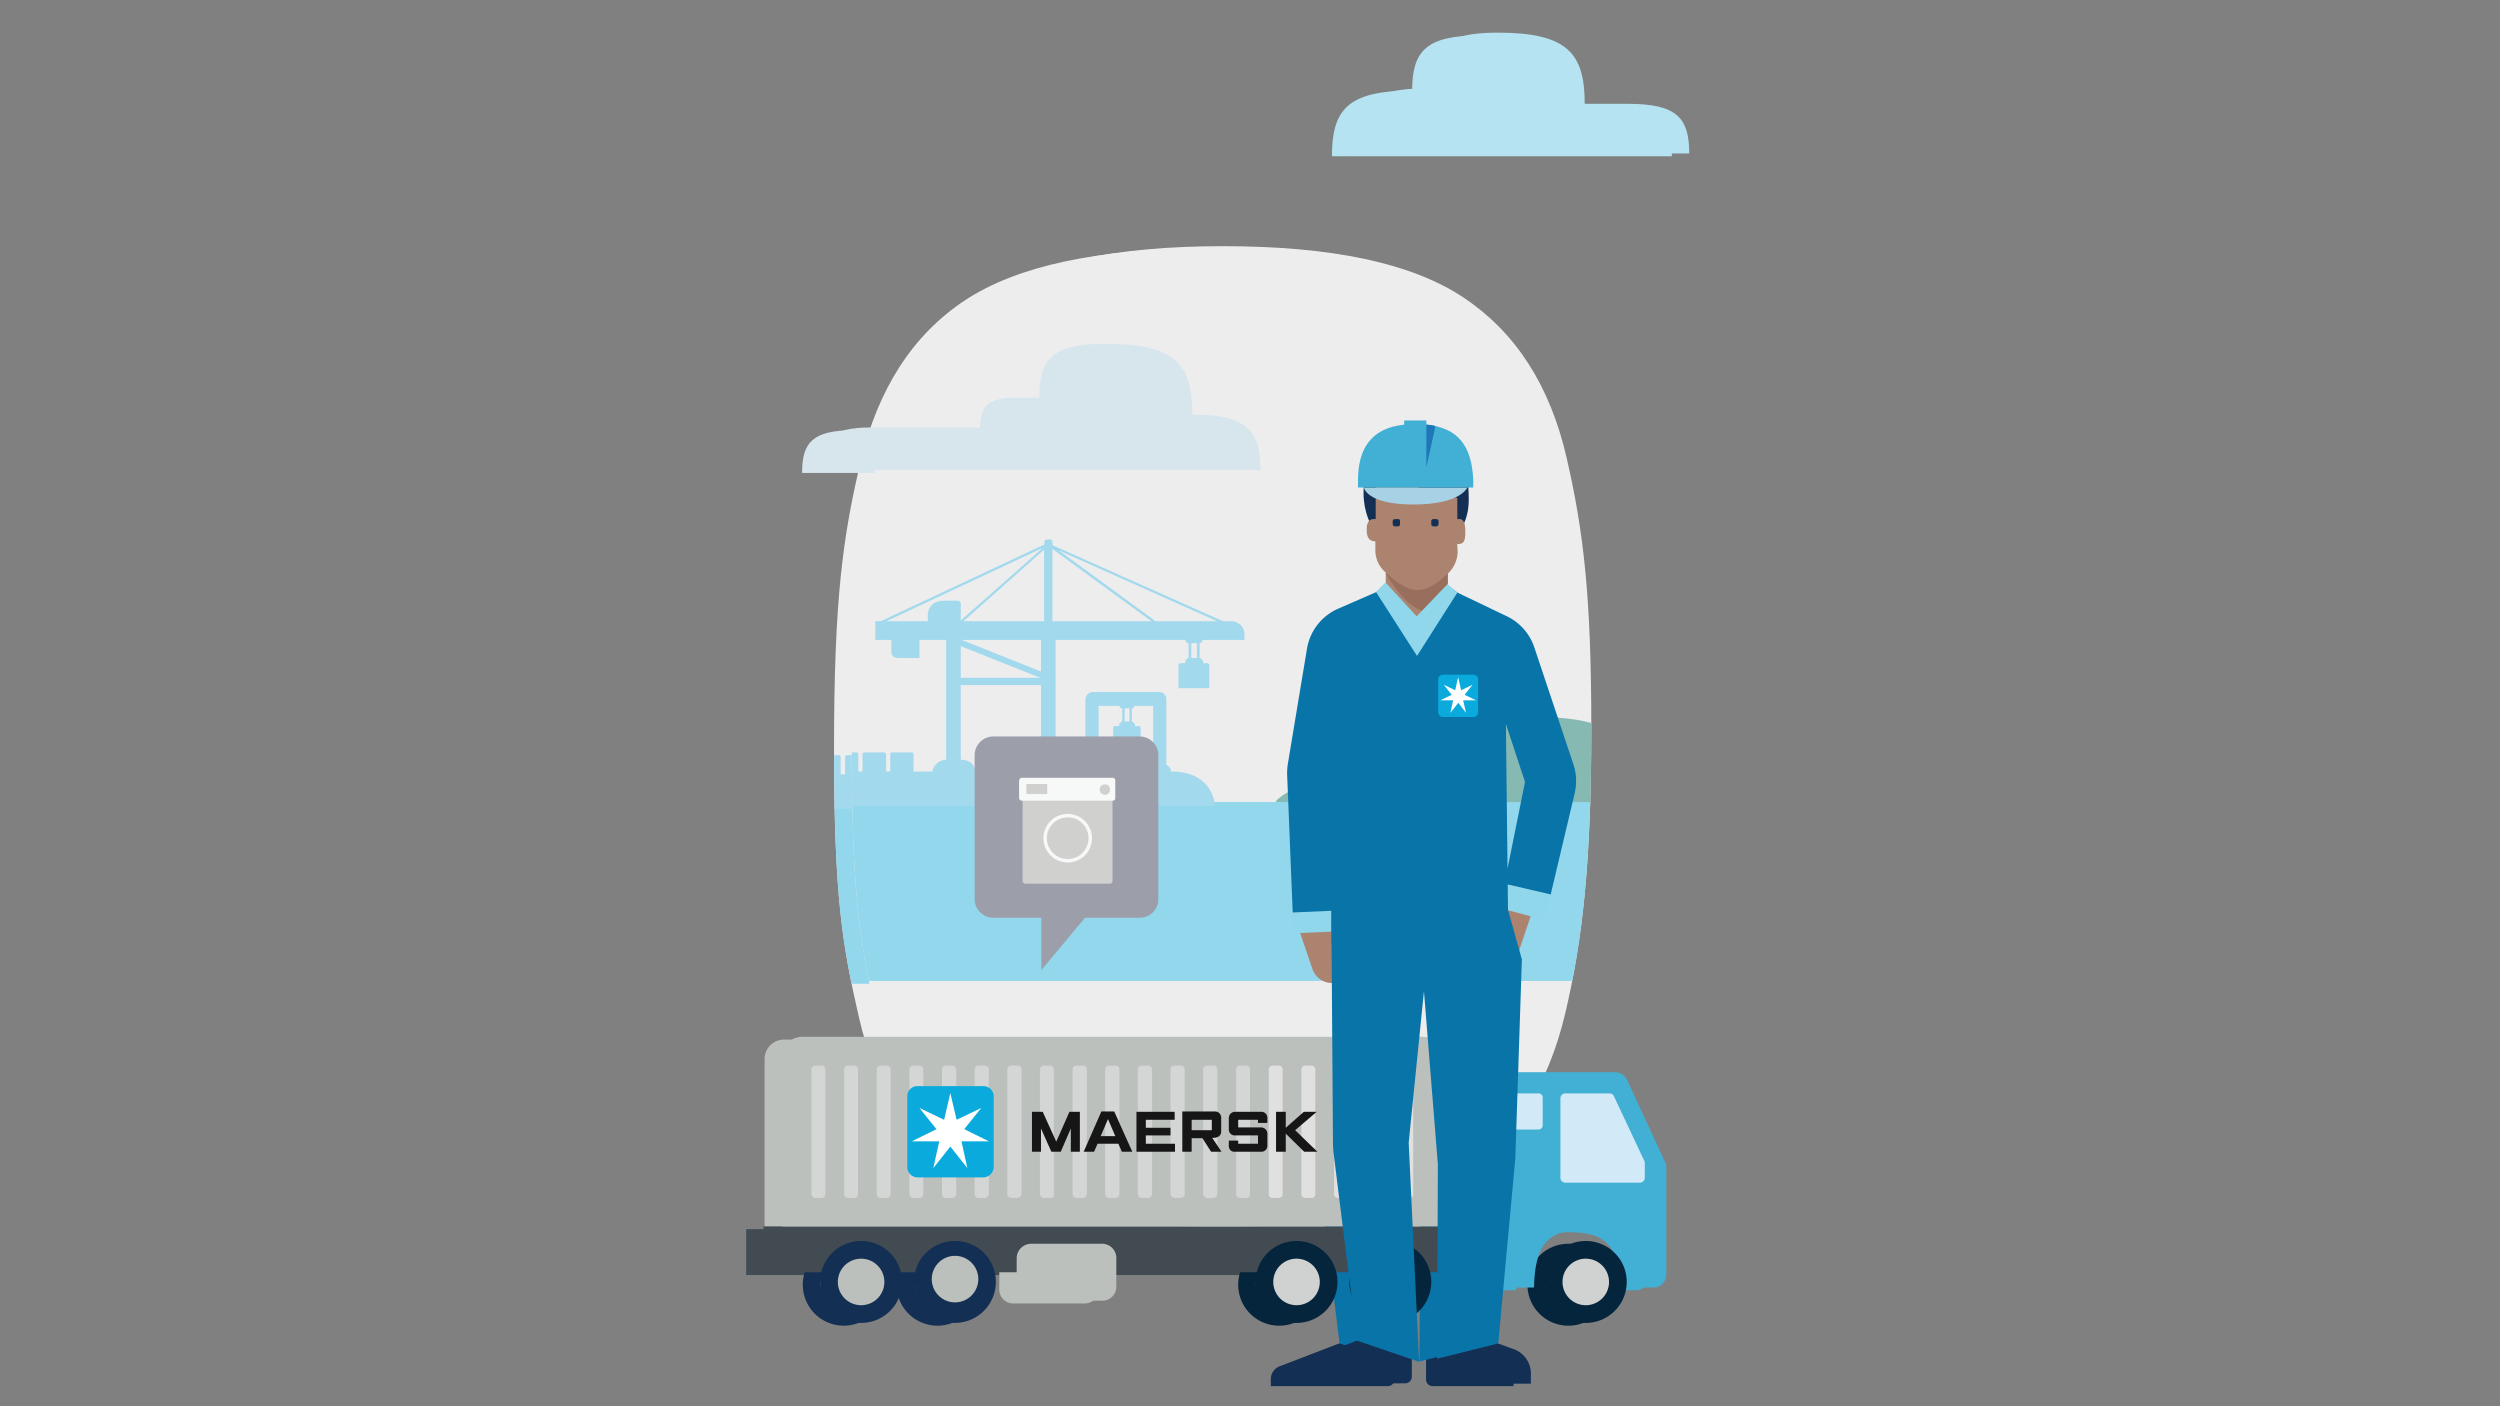 <svg id="Layer_1" data-name="Layer 1" xmlns="http://www.w3.org/2000/svg" xmlns:xlink="http://www.w3.org/1999/xlink" viewBox="0 0 720 405"><rect x="0" y="0" width="720" height="405" fill="#808080" stroke="none"/><defs><style>.cls-1,.cls-29{fill:none;}.cls-2{fill:#ededee;}.cls-3{clip-path:url(#clip-path);}.cls-4{fill:#87b9b3;}.cls-5{fill:#92d7ec;}.cls-6{fill:#a3d9ed;}.cls-7{fill:#424b52;}.cls-8{fill:#42b0d5;}.cls-9{fill:#bcc0bc;}.cls-10{fill:#d3d6d4;}.cls-11{fill:#e1e0e0;}.cls-12{fill:#171617;}.cls-13{fill:#0aabdc;}.cls-14{fill:#fff;}.cls-15{fill:#d2eaf7;}.cls-16{fill:#142f54;}.cls-17{fill:#04253c;}.cls-18{fill:#d0d1d1;}.cls-19{fill:#ac836f;}.cls-20{fill:#976f5c;}.cls-21{fill:#91d7ec;}.cls-22{fill:#0874a8;}.cls-23{fill:#a7d1e5;}.cls-24{fill:#1e77b8;}.cls-25{fill:#b5e3f1;}.cls-26{fill:#d7e6ed;}.cls-27{fill:#9c9eaa;}.cls-28{fill:#d0d1cf;}.cls-29{stroke:#f7f8f8;stroke-miterlimit:10;}.cls-30{fill:#f7f8f8;}.cls-31{clip-path:url(#clip-path-4);}</style><clipPath id="clip-path"><path class="cls-1" d="M453.3,210.5c0-38.4-2.4-56.9-7.1-77.8s-14.7-36.2-29.7-46.2-38.2-14.9-69.3-14.9-54.3,5-69.3,14.9-25.1,25.5-30.1,46.7-7.6,39.2-7.6,82.1,2.4,56.9,7.2,77.8,14.6,36.2,29.7,46.2,38.1,14.8,69.3,14.8,54.2-4.9,69.3-14.8,25-25.5,30.1-46.7S453.3,248.9,453.3,210.5Z"/></clipPath><clipPath id="clip-path-4"><path class="cls-1" d="M458.3,209.7c0-38.3-2.3-56.9-7.1-77.8s-14.7-36.2-29.7-46.2-38.1-14.8-69.3-14.8-54.3,4.9-69.3,14.8-25.1,25.5-30.1,46.7-7.5,39.2-7.5,82.1,2.3,56.9,7.1,77.8,14.7,36.3,29.7,46.2,38.1,14.9,69.3,14.9,54.3-5,69.3-14.9,25.1-25.5,30.1-46.7S458.3,248.1,458.3,209.7Z"/></clipPath></defs><title>15 Households Appliances-P02-B-01</title><path class="cls-2" d="M453.3,210.5c0-38.4-2.4-56.9-7.1-77.8s-14.7-36.2-29.7-46.2-38.2-14.9-69.3-14.9-54.3,5-69.3,14.9-25.1,25.5-30.1,46.7-7.6,39.2-7.6,82.1,2.4,56.9,7.2,77.8,14.6,36.2,29.7,46.2,38.1,14.8,69.3,14.8,54.2-4.9,69.3-14.8,25-25.5,30.1-46.7S453.3,248.9,453.3,210.5Z"/><g class="cls-3"><path class="cls-4" d="M516.6,230.9c-4.9-4.5-13.3-9.4-27.1-9.4-6.3-6.6-15.8-7.2-30.6-7.2,0-3.1-2.9-7.1-24.3-7.1-23.1,0-24,4.7-24,10.7-30,0-31.4,3.7-31.4,8.4-8.4,0-13.3,2.1-16.1,4.6a1.6,1.6,0,0,0-.7,1.6H517.5a2.9,2.9,0,0,0-.9-1.6"/></g><g class="cls-3"><rect class="cls-5" x="238" y="231.8" width="219.4" height="51.51"/></g><g class="cls-3"><path class="cls-6" d="M307.6,202.2V221a2,2,0,0,0-1.4,1.9h-3.3c-.2-2.2-1.9-3.3-3.9-3.4V185.1h37.4a.9.9,0,0,0,.9.9v4.3a1.5,1.5,0,0,0-1,1.5h-1.4a.5.5,0,0,0-.5.5v6.6h8.9v-6.5a.6.6,0,0,0-.7-.6h-1.1c-.1-.9-.5-1.4-1-1.5V186a.8.8,0,0,0,.8-.9h12v-1.7a3.7,3.7,0,0,0-3.7-3.7h-2.5l-49-21.9v-1.1c0-.8-2.4-.7-2.4,0v.9l-47.1,22.1h-1.5v5.4h4.6v3.3s-.2,1.9,2,1.9h6.1v-5.2h7.6v34.5c-2.3,0-3.5,1.7-4,3.4h-5.3v-5a.5.5,0,0,0-.6-.5h-5.6a.5.5,0,0,0-.6.5v5h-1.2v-5a.5.5,0,0,0-.6-.5h-5.6c-.6,0-.5.5-.5.5v5h-1.3v-5a.5.5,0,0,0-.5-.5h-5.7a.5.5,0,0,0-.5.5v5h-8.5c-11.9,0-12.7,9.9-12.7,9.9H344.9s-.2-9.9-12.6-9.9h-.1a2,2,0,0,0-1.4-1.9V202.1a2,2,0,0,0-2-2H309.6A2.1,2.1,0,0,0,307.6,202.2Zm12.6,6.3h-1.4v-3.7h1.4Zm-8.9-4.5h6.1a.7.7,0,0,0,.7.8v3.8c-.6.1-.8.8-.9,1.3H316c-.4,0-.4.5-.4.5v5.8h7.9v-5.8a.5.5,0,0,0-.6-.5h-1.1a1.2,1.2,0,0,0-.8-1.3v-3.8s.6,0,.6-.8h5.5v17a1.9,1.9,0,0,0-1.5,1.9H312.7a2,2,0,0,0-1.4-1.9Zm-39.7-5.9h23.2v21.5h-.2a4.2,4.2,0,0,0-4.2,3.4H275.9c-.2-2.3-2.1-3.4-4.3-3.4V198.1Zm0-11.3,23,9.2h-23Zm.3-1.7h22.9v9.1Zm23.4-26.6-23.7,21v-4.8s.1-.9-1-.9h-3.7c-4.6,0-4.7,3.8-4.7,3.8v2.1h-12Zm.4,21.2H272.4l23.3-20.6Zm42.4,6.3h1.6v4.3h-1.6Zm-10.4-6.3-27.9-20.4,45.7,20.4Zm-29.7,0V158.8l28.6,20.9Z"/><path class="cls-1" d="M271.6,174.7s.1-.9-1-.9h-3.7c-4.6,0-4.8,3.8-4.8,3.8v2.1H250.2l45.1-21.2-23.7,21v-4.8Z"/><polygon class="cls-1" points="294.8 185.1 294.8 194.2 271.9 185.1 294.8 185.1"/><polygon class="cls-1" points="271.6 196 271.6 186.8 294.6 196 271.6 196"/><path class="cls-1" d="M294.8,219.6h-.2a4.2,4.2,0,0,0-4.2,3.4H275.9c-.2-2.3-2.1-3.4-4.3-3.4V198.1h23.2Z"/><rect class="cls-1" x="318.8" y="204.8" width="1.4" height="3.79"/><path class="cls-1" d="M318.1,204.8v3.8c-.6.1-.8.8-.9,1.3H316c-.4,0-.4.5-.4.5v5.8h7.9v-5.8a.5.5,0,0,0-.6-.5h-1.1a1.2,1.2,0,0,0-.8-1.3v-3.8s.6,0,.6-.8h5.5v17a1.9,1.9,0,0,0-1.5,1.9H312.7a2,2,0,0,0-1.4-1.9V204.1h6.1A.7.7,0,0,0,318.1,204.8Z"/><polygon class="cls-1" points="298 158.8 326.6 179.7 298 179.7 298 158.8"/><polygon class="cls-1" points="345.5 179.7 327.7 179.7 299.8 159.3 345.5 179.7"/><polygon class="cls-1" points="295.7 159.1 295.7 179.7 272.4 179.7 295.7 159.1"/></g><rect class="cls-7" x="214.9" y="354" width="202.4" height="13.21"/><path class="cls-8" d="M474.5,335.4l-11-23.6a3.8,3.8,0,0,0-3.4-2.2H421a3.7,3.7,0,0,0-3.7,3.8v58.2h19.4c.4-13.3,4.8-16.7,15.1-16.7s14.5,3.3,14.8,16.7h4.5a3.7,3.7,0,0,0,3.7-3.7V337A4.1,4.1,0,0,0,474.5,335.4Z"/><path class="cls-9" d="M410.4,354V305a5.6,5.6,0,0,0-5.6-5.6h-179a5.6,5.6,0,0,0-5.6,5.6v49Z"/><path class="cls-10" d="M231.6,345.8h-1.8a1.2,1.2,0,0,1-1.1-1.2V308.8a1.1,1.1,0,0,1,1.1-1.1h1.8a1.1,1.1,0,0,1,1.1,1.1v35.8A1.2,1.2,0,0,1,231.6,345.8Z"/><path class="cls-10" d="M241,345.8h-1.8a1.2,1.2,0,0,1-1.1-1.2V308.8a1.1,1.1,0,0,1,1.1-1.1H241a1.1,1.1,0,0,1,1.1,1.1v35.8A1.2,1.2,0,0,1,241,345.8Z"/><path class="cls-10" d="M250.4,345.8h-1.8a1.2,1.2,0,0,1-1.1-1.2V308.8a1.1,1.1,0,0,1,1.1-1.1h1.8a1.1,1.1,0,0,1,1.1,1.1v35.8A1.2,1.2,0,0,1,250.4,345.8Z"/><path class="cls-10" d="M259.8,345.8H258a1.2,1.2,0,0,1-1.1-1.2V308.8a1.1,1.1,0,0,1,1.1-1.1h1.8a1.1,1.1,0,0,1,1.1,1.1v35.8A1.2,1.2,0,0,1,259.8,345.8Z"/><path class="cls-10" d="M269.2,345.8h-1.8a1.2,1.2,0,0,1-1.1-1.2V308.8a1.1,1.1,0,0,1,1.1-1.1h1.8a1.1,1.1,0,0,1,1.1,1.1v35.8A1.2,1.2,0,0,1,269.2,345.8Z"/><path class="cls-10" d="M278.6,345.8h-1.8a1.2,1.2,0,0,1-1.1-1.2V308.8a1.1,1.1,0,0,1,1.1-1.1h1.8a1.1,1.1,0,0,1,1.1,1.1v35.8A1.2,1.2,0,0,1,278.6,345.8Z"/><path class="cls-10" d="M288,345.8h-1.8a1.2,1.2,0,0,1-1.1-1.2V308.8a1.1,1.1,0,0,1,1.1-1.1H288a1.1,1.1,0,0,1,1.1,1.1v35.8A1.2,1.2,0,0,1,288,345.8Z"/><path class="cls-10" d="M297.4,345.8h-1.8a1.2,1.2,0,0,1-1.1-1.2V308.8a1.1,1.1,0,0,1,1.1-1.1h1.8a1.1,1.1,0,0,1,1.1,1.1v35.8A1.2,1.2,0,0,1,297.4,345.8Z"/><path class="cls-10" d="M306.8,345.8H305a1.2,1.2,0,0,1-1.1-1.2V308.8a1.1,1.1,0,0,1,1.1-1.1h1.8a1.1,1.1,0,0,1,1.1,1.1v35.8A1.2,1.2,0,0,1,306.8,345.8Z"/><path class="cls-10" d="M316.2,345.8h-1.8a1.2,1.2,0,0,1-1.1-1.2V308.8a1.1,1.1,0,0,1,1.1-1.1h1.8a1.1,1.1,0,0,1,1.1,1.1v35.8A1.2,1.2,0,0,1,316.2,345.8Z"/><path class="cls-10" d="M325.6,345.8h-1.8a1.2,1.2,0,0,1-1.1-1.2V308.8a1.1,1.1,0,0,1,1.1-1.1h1.8a1.1,1.1,0,0,1,1.1,1.1v35.8A1.2,1.2,0,0,1,325.6,345.8Z"/><path class="cls-10" d="M335,345.8h-1.8a1.2,1.2,0,0,1-1.1-1.2V308.8a1.1,1.1,0,0,1,1.1-1.1H335a1.1,1.1,0,0,1,1.1,1.1v35.8A1.2,1.2,0,0,1,335,345.8Z"/><path class="cls-10" d="M344.4,345.8h-1.8a1.2,1.2,0,0,1-1.1-1.2V308.8a1.1,1.1,0,0,1,1.1-1.1h1.8a1.1,1.1,0,0,1,1.1,1.1v35.8A1.2,1.2,0,0,1,344.4,345.8Z"/><path class="cls-10" d="M353.8,345.8H352a1.2,1.2,0,0,1-1.1-1.2V308.8a1.1,1.1,0,0,1,1.1-1.1h1.8a1.1,1.1,0,0,1,1.1,1.1v35.8A1.2,1.2,0,0,1,353.8,345.8Z"/><path class="cls-11" d="M363.2,345.8h-1.8a1.2,1.2,0,0,1-1.1-1.2V308.8a1.1,1.1,0,0,1,1.1-1.1h1.8a1.1,1.1,0,0,1,1.1,1.1v35.8A1.2,1.2,0,0,1,363.2,345.8Z"/><path class="cls-11" d="M372.6,345.8h-1.8a1.2,1.2,0,0,1-1.1-1.2V308.8a1.1,1.1,0,0,1,1.1-1.1h1.8a1.1,1.1,0,0,1,1.1,1.1v35.8A1.2,1.2,0,0,1,372.6,345.8Z"/><path class="cls-11" d="M382,345.8h-1.8a1.2,1.2,0,0,1-1.1-1.2V308.8a1.1,1.1,0,0,1,1.1-1.1H382a1.1,1.1,0,0,1,1.1,1.1v35.8A1.2,1.2,0,0,1,382,345.8Z"/><path class="cls-11" d="M391.4,345.8h-1.8a1.2,1.2,0,0,1-1.1-1.2V308.8a1.1,1.1,0,0,1,1.1-1.1h1.8a1.1,1.1,0,0,1,1.1,1.1v35.8A1.2,1.2,0,0,1,391.4,345.8Z"/><path class="cls-11" d="M400.8,345.8h-1.7a1.2,1.2,0,0,1-1.2-1.2V308.8a1.1,1.1,0,0,1,1.1-1.1h1.8a1.2,1.2,0,0,1,1.2,1.1v35.8A1.3,1.3,0,0,1,400.8,345.8Z"/><polygon class="cls-12" points="292.2 332.5 292.2 320.9 295.3 320.9 299.2 329.6 303 320.9 305.9 320.9 305.9 332.5 303.4 332.5 303.4 325.8 300.5 332.5 297.8 332.5 294.8 325.8 294.8 332.5 292.2 332.5"/><path class="cls-12" d="M310.1,332.5h-3l5.1-11.6h3.7l5.1,11.6h-2.9l-1-2.3H311Zm6.1-4.5-2.2-4.9-2,4.9Z"/><polygon class="cls-12" points="322.2 332.5 322.2 320.9 333.3 320.9 333.3 323.2 324.9 323.2 324.9 325.5 332.1 325.5 332.1 327.8 324.9 327.8 324.9 330.2 333.3 330.2 333.3 332.5 322.2 332.5"/><path class="cls-12" d="M335.5,332.5V320.9h9.2a1.8,1.8,0,0,1,2,2v3.9c0,.8-.8,1.7-2.4,1.7h-.2l2.7,4h-3l-2.6-4h-3v4Zm2.7-6.3H344v-3h-5.8Z"/><path class="cls-12" d="M351.5,332.5h-.9a1.6,1.6,0,0,1-1.8-1.7v-1.5h2.7v.9h5.7v-2.4h-6.5a1.7,1.7,0,0,1-1.8-1.7v-3.4a1.8,1.8,0,0,1,1.8-1.8h7.5a1.7,1.7,0,0,1,1.7,1.9v1.4h-2.7v-.9h-5.7v2.2h6.6a1.8,1.8,0,0,1,1.8,1.9v3.3a1.6,1.6,0,0,1-1.8,1.8Z"/><polygon class="cls-12" points="362.5 332.5 362.5 320.9 365.2 320.9 365.2 325.6 370.5 320.9 374.2 320.9 367.9 326.3 374.4 332.5 370.5 332.5 365.2 327.2 365.2 332.5 362.5 332.5"/><path class="cls-13" d="M281.1,336.9a2.9,2.9,0,0,1-3,2.9H259.2a3,3,0,0,1-3-2.9V316.6a3,3,0,0,1,3-3h18.9a2.9,2.9,0,0,1,3,3Z"/><polygon class="cls-14" points="272.6 326 277.5 319.9 277.5 319.9 270.4 323.3 268.7 315.6 268.7 315.6 266.9 323.3 259.8 319.9 259.8 319.9 264.7 326 257.6 329.4 257.6 329.5 265.5 329.5 263.7 337.2 263.7 337.2 268.7 331 273.6 337.2 273.6 337.1 271.8 329.5 279.7 329.5 279.7 329.4 272.6 326"/><path class="cls-15" d="M439.2,324.9a1.2,1.2,0,0,1-1.1,1.2h-7.5a1.2,1.2,0,0,1-1.2-1.2v-8.1a1.1,1.1,0,0,1,1.2-1.1h7.5a1.1,1.1,0,0,1,1.1,1.1Z"/><path class="cls-16" d="M254.8,370A11.8,11.8,0,1,1,243,358.2,11.8,11.8,0,0,1,254.8,370"/><path class="cls-9" d="M249.6,370a6.7,6.7,0,0,1-13.3,0,6.7,6.7,0,0,1,6.7-6.7,6.6,6.6,0,0,1,6.6,6.7"/><path class="cls-16" d="M281.8,370A11.8,11.8,0,1,1,270,358.2,11.8,11.8,0,0,1,281.8,370"/><path class="cls-9" d="M276.7,370a6.7,6.7,0,0,1-6.7,6.6,6.5,6.5,0,0,1-6.6-6.6,6.6,6.6,0,0,1,6.6-6.7,6.7,6.7,0,0,1,6.7,6.7"/><path class="cls-17" d="M380.2,370a11.8,11.8,0,1,1-11.8-11.8A11.8,11.8,0,0,1,380.2,370"/><path class="cls-18" d="M375,370a6.7,6.7,0,0,1-13.3,0,6.7,6.7,0,0,1,6.7-6.7A6.6,6.6,0,0,1,375,370"/><path class="cls-17" d="M407.2,370a11.8,11.8,0,1,1-11.8-11.8A11.8,11.8,0,0,1,407.2,370"/><path class="cls-18" d="M402.1,370a6.7,6.7,0,0,1-6.7,6.6,6.5,6.5,0,0,1-6.6-6.6,6.6,6.6,0,0,1,6.6-6.7,6.7,6.7,0,0,1,6.7,6.7"/><path class="cls-17" d="M463.5,370a11.8,11.8,0,1,1-11.8-11.8A11.8,11.8,0,0,1,463.5,370"/><path class="cls-18" d="M458.3,370a6.7,6.7,0,0,1-13.3,0,6.7,6.7,0,0,1,6.7-6.7,6.6,6.6,0,0,1,6.6,6.7"/><path class="cls-9" d="M312.4,375.4H291.9a4,4,0,0,1-4.1-4v-8.3a4.1,4.1,0,0,1,4.1-4.1h20.5a4.1,4.1,0,0,1,4.1,4.1v8.3A4.1,4.1,0,0,1,312.4,375.4Z"/><path class="cls-15" d="M467.2,341.4H445.7a1.4,1.4,0,0,1-1.4-1.4V317.1a1.4,1.4,0,0,1,1.4-1.4h12.8a1.6,1.6,0,0,1,1.3.8l8.7,18.5a1.3,1.3,0,0,1,.1.6V340A1.4,1.4,0,0,1,467.2,341.4Z"/><path class="cls-16" d="M387.7,142.8c0-10.4,4.1-13.9,15.6-13.9s14.7,4.3,14.7,15.8c0,7.5-4,10.4-4,10.4s-.4-9-.4-9l-21-4.3s-.2,12.7-.9,12.4-4-6.4-4-11.4"/><path class="cls-19" d="M391.2,137.9v12.4h-.8c-1,0-1.8.8-1.8,3s.6,3.3,2.5,3.3v2.6a8.4,8.4,0,0,0,2.9,6.5v3.7l9,12.2,8.9-11.8V166a8.9,8.9,0,0,0,2.9-6.1c0-.9-.1-1.3-.1-2.4,2.1,0,2.3-1.1,2.3-3.9s-1.1-3.3-1.7-3.3h-.6v-6.1Z"/><path class="cls-16" d="M397.6,152.3h-.9a.6.6,0,0,1-.6-.6v-.8a.7.7,0,0,1,.6-.7h.9a.7.7,0,0,1,.6.7v.8a.6.6,0,0,1-.6.6"/><path class="cls-16" d="M408.6,152.3h-.9a.6.6,0,0,1-.6-.6v-.8a.7.7,0,0,1,.6-.7h.9c.4,0,.6.3.6.7v.8a.5.5,0,0,1-.6.6"/><path class="cls-20" d="M411.8,166v3.8s-5.4,6.9-5.4,7.2c-6.5,0-12.5-11.3-12.5-11.3,7.1,6.1,11,7,17.9.3"/><path class="cls-19" d="M372.9,279.9l-3.8-11.4,10.1-3.4L385,282l-4.5,1.6A6.1,6.1,0,0,1,372.9,279.9Z"/><rect class="cls-19" x="421" y="264.9" width="18" height="10.67" transform="translate(34.9 589.4) rotate(-71.1)"/><path class="cls-16" d="M401.6,390v7.3a1.9,1.9,0,0,1-2,1.9H366v-2.1a3.9,3.9,0,0,1,2.5-3.6l21.1-8.1Z"/><path class="cls-16" d="M435.9,396.5v2.7H412.7a1.9,1.9,0,0,1-2-1.9V389l9.3-3.6,10.8,3.8A7.8,7.8,0,0,1,435.9,396.5Z"/><polygon class="cls-21" points="367.4 269.5 367.2 263.6 378.4 263.1 378.5 269.1 367.4 269.5"/><polygon class="cls-21" points="426.8 262.3 428.2 255.3 441.6 258.4 439.6 265.7 426.8 262.3"/><path class="cls-22" d="M378.4,259.5h50l4.8,17.6-1.9,57.6v.9l-4.9,52.1-17.6,4.4.3-56-4-49.8-4.4,43.5,3,63.2-17.9-6.1L379,332.3a10.9,10.9,0,0,1-.1-1.8l-.5-71"/><path class="cls-22" d="M429.3,262.7l-11.8,6.4a7.7,7.7,0,0,1-11.1-4.9l-1.1-4-1.6,7.2a7.6,7.6,0,0,1-8,6l-17.2-.9v-9.4l-11.2.5-1.6-39.7a10.8,10.8,0,0,1,.2-3.1l5.4-33.1a15.5,15.5,0,0,1,9.1-11.6l10.9-4.8L394,169l7.9,8.3,1.2,9.7,1.1-9.8,7.6-7.8,2.9,2,14.1,6.9a15,15,0,0,1,7.9,9l11.4,33.5a15.3,15.3,0,0,1,.3,8.5l-6.8,29.1-13.4-3.1,6-29.4-5.6-16.6Z"/><polygon class="cls-21" points="403.1 189.7 414.7 171.4 411.8 169 403 178.3 393.9 168.5 391.2 171.3 403.1 189.7"/><path class="cls-13" d="M420.7,205.9a1.4,1.4,0,0,1-1.4,1.4h-8.8a1.4,1.4,0,0,1-1.4-1.4v-9.4a1.4,1.4,0,0,1,1.4-1.4h8.8a1.4,1.4,0,0,1,1.4,1.4Z"/><polygon class="cls-14" points="416.8 200.9 419 198 419 198 415.7 199.6 414.9 196 414.9 196 414.1 199.6 410.8 198 410.8 198 413.1 200.9 409.8 202.5 409.8 202.5 413.4 202.5 412.6 206 412.6 206.1 414.9 203.2 417.2 206.1 417.2 206 416.4 202.5 420 202.5 420 202.5 416.8 200.9"/><path class="cls-23" d="M417.6,141.2H387.7s.8,4.9,14.4,4.9S417.6,141.2,417.6,141.2Z"/><path class="cls-8" d="M405.7,123.1v-1.3h-6.4V123c-9.8,1.1-13.2,7.4-13.2,16.1v2.1h33.1v-2C418.8,128.8,414.6,124,405.7,123.1Z"/><path class="cls-24" d="M405.7,123.1v12.3l2.6-11.9A10.2,10.2,0,0,0,405.7,123.1Z"/><path class="cls-25" d="M413.6,45h-30c0-13.5,4.6-18.9,23.1-18.9h0c0-11.3,3.9-15.9,19.6-15.9,20,0,25.1,5.9,25.1,20.5h12.5c14.1,0,17.6,4.1,17.6,14.3H401.2"/><path class="cls-26" d="M338.3,120.1c15.8,0,19.7,4.6,19.7,16.1H231c0-8.8,3-12.3,15-12.3h31.3c0-6.1,2.1-8.6,10.6-8.6h6.3c0-11.1,3.9-15.5,19.1-15.5C333.3,99.8,338.3,105.6,338.3,120.1Z"/><path class="cls-27" d="M281,212.9h42.2a5.4,5.4,0,0,1,5.4,5.3v41.5a5.4,5.4,0,0,1-5.4,5.4H307.5l-12.6,15.1V265.1H281a5.4,5.4,0,0,1-5.3-5.4V218.2A5.3,5.3,0,0,1,281,212.9Z"/><path class="cls-28" d="M314.6,255.3H290.2a.8.8,0,0,1-.7-.8v-28a.7.7,0,0,1,.7-.7h24.4a.8.8,0,0,1,.8.7v28A.9.9,0,0,1,314.6,255.3Z"/><circle class="cls-29" cx="302.4" cy="242.2" r="6.5"/><path class="cls-30" d="M315.4,231.4H289.2a.7.7,0,0,1-.7-.7v-5.2a.7.7,0,0,1,.7-.7h26.2a.7.7,0,0,1,.7.7v5.2A.7.7,0,0,1,315.4,231.4Z"/><path class="cls-28" d="M296.4,229.5h-5.7l-.2-.2v-2.6h6.1v2.6Z"/><circle class="cls-28" cx="313.2" cy="228.2" r="1.5"/><path class="cls-2" d="M458.3,209.7c0-38.3-2.3-56.9-7.1-77.8s-14.7-36.2-29.7-46.2-38.1-14.8-69.3-14.8-54.3,4.9-69.3,14.8-25.1,25.5-30.1,46.7-7.5,39.2-7.5,82.1,2.3,56.9,7.1,77.8,14.7,36.3,29.7,46.2,38.1,14.9,69.3,14.9,54.3-5,69.3-14.9,25.1-25.5,30.1-46.7S458.3,248.1,458.3,209.7Z"/><g class="cls-31"><path class="cls-4" d="M521.6,230.2c-4.8-4.6-13.3-9.5-27-9.5-6.3-6.6-15.8-7.1-30.7-7.1,0-3.2-2.8-7.2-24.3-7.2s-23.9,4.7-23.9,10.7c-30,0-31.5,3.7-31.5,8.4-8.4,0-13.3,2.1-16.1,4.6a1.4,1.4,0,0,0-.6,1.6h155a2,2,0,0,0-.9-1.5"/></g><g class="cls-31"><rect class="cls-5" x="243" y="231" width="219.4" height="51.51"/></g><g class="cls-31"><path class="cls-6" d="M312.6,201.4v18.8a2,2,0,0,0-1.4,1.9h-3.3c-.2-2.2-1.8-3.2-3.9-3.4V184.3h37.4a.9.9,0,0,0,.9.9v4.3c-.7.2-.9.9-1,1.5H340c-.5,0-.6.6-.6.6v6.6h8.9v-6.6a.6.6,0,0,0-.6-.6h-1.2a1.4,1.4,0,0,0-1-1.5v-4.3a.8.8,0,0,0,.8-.9h12.1v-1.6a3.8,3.8,0,0,0-3.8-3.8h-2.4L303.1,157v-1.1c0-.8-2.3-.7-2.3,0v.9l-47.1,22.1h-1.6v5.4h4.6v3.3a1.8,1.8,0,0,0,2,1.9h6.1v-5.2h7.7v34.5a4.2,4.2,0,0,0-4,3.4h-5.4v-4.9s0-.6-.5-.6h-5.7a.5.5,0,0,0-.5.5v5h-1.2v-4.9a.6.6,0,0,0-.6-.6h-5.7a.5.5,0,0,0-.5.5v5h-1.2v-4.9a.6.6,0,0,0-.6-.6H241a.5.5,0,0,0-.6.5v5H232c-12,0-12.8,9.9-12.8,9.9H349.9s-.2-9.9-12.6-9.9h-.1a2,2,0,0,0-1.3-1.9V201.3a2,2,0,0,0-2-2H314.7A2.2,2.2,0,0,0,312.6,201.4Zm12.7,6.4h-1.4V204h1.4Zm-8.9-4.5h6c0,.7.8.7.8.7v3.8a1.3,1.3,0,0,0-.9,1.3h-1.2a.5.5,0,0,0-.5.5v5.9h7.9v-5.8s0-.6-.5-.6h-1.1a1.4,1.4,0,0,0-.9-1.3V204a.7.7,0,0,0,.7-.7h5.4v16.9a2,2,0,0,0-1.5,1.9H317.8a2,2,0,0,0-1.4-1.9Zm-39.7-6h23.1v21.5h-.2a4.1,4.1,0,0,0-4.1,3.4H280.9c-.2-2.3-2-3.4-4.2-3.4V197.3Zm0-11.2,22.9,9.1H276.7Zm.3-1.8h22.8v9.1Zm23.3-26.5-23.6,20.9V174a.9.9,0,0,0-1-1h-3.8c-4.6,0-4.7,3.9-4.7,3.9v2H255.3Zm.4,21.1H277.5l23.2-20.6Zm42.4,6.3h1.6v4.3h-1.6Zm-10.3-6.3-27.9-20.4,45.6,20.4Zm-29.7,0V158.1l28.5,20.8Z"/><path class="cls-1" d="M276.7,174a.9.9,0,0,0-1-1h-3.8c-4.6,0-4.7,3.9-4.7,3.9v2H255.3l45-21.1-23.6,20.9V174Z"/><polygon class="cls-1" points="299.8 184.3 299.8 193.4 277 184.3 299.8 184.3"/><polygon class="cls-1" points="276.7 195.2 276.7 186.1 299.6 195.2 276.7 195.2"/><path class="cls-1" d="M299.8,218.8h-.2a4.1,4.1,0,0,0-4.1,3.4H280.9c-.2-2.3-2-3.4-4.2-3.4V197.3h23.1v21.5Z"/><rect class="cls-1" x="323.9" y="204" width="1.4" height="3.79"/><path class="cls-1" d="M323.2,204v3.8a1.3,1.3,0,0,0-.9,1.3h-1.2a.5.5,0,0,0-.5.5v5.9h7.9v-5.8s0-.6-.5-.6h-1.1a1.4,1.4,0,0,0-.9-1.3V204a.7.7,0,0,0,.7-.7h5.4v16.9a2,2,0,0,0-1.5,1.9H317.8a2,2,0,0,0-1.4-1.9V203.3h6C322.4,204,323.2,204,323.2,204Z"/><polygon class="cls-1" points="303.1 158.1 331.6 178.9 303.1 178.9 303.1 158.1"/><polygon class="cls-1" points="350.5 178.9 332.8 178.9 304.9 158.5 350.5 178.9"/><polygon class="cls-1" points="300.7 158.3 300.7 178.9 277.5 178.9 300.7 158.3"/></g><rect class="cls-7" x="219.9" y="353.2" width="202.4" height="13.21"/><path class="cls-8" d="M479.5,334.6,468.6,311a3.9,3.9,0,0,0-3.4-2.2H426a3.8,3.8,0,0,0-3.7,3.8v58.2h19.5c.3-13.3,4.7-16.7,15-16.7s14.5,3.3,14.9,16.7h4.4a3.7,3.7,0,0,0,3.8-3.7V336.2A2.9,2.9,0,0,0,479.5,334.6Z"/><path class="cls-9" d="M415.4,353.2V304.3a5.7,5.7,0,0,0-5.6-5.7H230.9a5.7,5.7,0,0,0-5.6,5.7v48.9Z"/><path class="cls-10" d="M236.6,345h-1.8a1.1,1.1,0,0,1-1.1-1.2V308a1.1,1.1,0,0,1,1.1-1.1h1.8a1.1,1.1,0,0,1,1.1,1.1v35.8A1.1,1.1,0,0,1,236.6,345Z"/><path class="cls-10" d="M246,345h-1.8a1.1,1.1,0,0,1-1.1-1.2V308a1.1,1.1,0,0,1,1.1-1.1H246a1.1,1.1,0,0,1,1.1,1.1v35.8A1.1,1.1,0,0,1,246,345Z"/><path class="cls-10" d="M255.4,345h-1.8a1.1,1.1,0,0,1-1.1-1.2V308a1.1,1.1,0,0,1,1.1-1.1h1.8a1.1,1.1,0,0,1,1.1,1.1v35.8A1.1,1.1,0,0,1,255.4,345Z"/><path class="cls-10" d="M264.8,345H263a1.1,1.1,0,0,1-1.1-1.2V308a1.1,1.1,0,0,1,1.1-1.1h1.8a1.1,1.1,0,0,1,1.1,1.1v35.8A1.1,1.1,0,0,1,264.8,345Z"/><path class="cls-10" d="M274.2,345h-1.8a1.1,1.1,0,0,1-1.1-1.2V308a1.1,1.1,0,0,1,1.1-1.1h1.8a1.2,1.2,0,0,1,1.2,1.1v35.8A1.2,1.2,0,0,1,274.2,345Z"/><path class="cls-10" d="M283.6,345h-1.8a1.1,1.1,0,0,1-1.1-1.2V308a1.1,1.1,0,0,1,1.1-1.1h1.8a1.2,1.2,0,0,1,1.2,1.1v35.8A1.2,1.2,0,0,1,283.6,345Z"/><path class="cls-10" d="M293,345h-1.7a1.2,1.2,0,0,1-1.2-1.2V308a1.1,1.1,0,0,1,1.2-1.1H293a1.1,1.1,0,0,1,1.2,1.1v35.8A1.2,1.2,0,0,1,293,345Z"/><path class="cls-10" d="M302.4,345h-1.7a1.2,1.2,0,0,1-1.2-1.2V308a1.1,1.1,0,0,1,1.1-1.1h1.8a1.1,1.1,0,0,1,1.1,1.1v35.8A1,1,0,0,1,302.4,345Z"/><path class="cls-10" d="M311.8,345h-1.7a1.2,1.2,0,0,1-1.2-1.2V308a1.1,1.1,0,0,1,1.2-1.1h1.7A1.1,1.1,0,0,1,313,308v35.8A1.2,1.2,0,0,1,311.8,345Z"/><path class="cls-10" d="M321.2,345h-1.7a1.2,1.2,0,0,1-1.2-1.2V308a1.1,1.1,0,0,1,1.2-1.1h1.7a1.1,1.1,0,0,1,1.2,1.1v35.8A1.2,1.2,0,0,1,321.2,345Z"/><path class="cls-10" d="M330.6,345h-1.7a1.2,1.2,0,0,1-1.2-1.2V308a1.1,1.1,0,0,1,1.2-1.1h1.7a1.1,1.1,0,0,1,1.2,1.1v35.8A1.2,1.2,0,0,1,330.6,345Z"/><path class="cls-10" d="M340,345h-1.7a1.2,1.2,0,0,1-1.2-1.2V308a1.1,1.1,0,0,1,1.2-1.1H340a1.1,1.1,0,0,1,1.2,1.1v35.8A1.2,1.2,0,0,1,340,345Z"/><path class="cls-10" d="M349.4,345h-1.7a1.2,1.2,0,0,1-1.2-1.2V308a1.1,1.1,0,0,1,1.2-1.1h1.7a1.1,1.1,0,0,1,1.2,1.1v35.8A1.2,1.2,0,0,1,349.4,345Z"/><path class="cls-10" d="M358.9,345h-1.8a1.1,1.1,0,0,1-1.1-1.2V308a1.1,1.1,0,0,1,1.1-1.1h1.8A1.1,1.1,0,0,1,360,308v35.8A1.1,1.1,0,0,1,358.9,345Z"/><path class="cls-11" d="M368.3,345h-1.8a1.1,1.1,0,0,1-1.1-1.2V308a1.1,1.1,0,0,1,1.1-1.1h1.8a1.1,1.1,0,0,1,1.1,1.1v35.8A1.1,1.1,0,0,1,368.3,345Z"/><path class="cls-11" d="M377.7,345h-1.8a1.1,1.1,0,0,1-1.1-1.2V308a1.1,1.1,0,0,1,1.1-1.1h1.8a1.1,1.1,0,0,1,1.1,1.1v35.8A1.1,1.1,0,0,1,377.7,345Z"/><path class="cls-11" d="M387.1,345h-1.8a1.1,1.1,0,0,1-1.1-1.2V308a1.1,1.1,0,0,1,1.1-1.1h1.8a1.1,1.1,0,0,1,1.1,1.1v35.8A1.1,1.1,0,0,1,387.1,345Z"/><path class="cls-11" d="M396.5,345h-1.8a1.1,1.1,0,0,1-1.1-1.2V308a1.1,1.1,0,0,1,1.1-1.1h1.8a1.1,1.1,0,0,1,1.1,1.1v35.8A1.1,1.1,0,0,1,396.5,345Z"/><path class="cls-11" d="M405.9,345h-1.8a1.1,1.1,0,0,1-1.1-1.2V308a1.1,1.1,0,0,1,1.1-1.1h1.8A1.1,1.1,0,0,1,407,308v35.8A1.1,1.1,0,0,1,405.9,345Z"/><polygon class="cls-12" points="297.2 331.7 297.2 320.2 300.3 320.2 304.2 328.8 308 320.2 311 320.2 311 331.7 308.4 331.7 308.4 325 305.5 331.7 302.8 331.7 299.8 325 299.8 331.7 297.2 331.7"/><path class="cls-12" d="M315.1,331.7h-3l5.1-11.6h3.7l5.2,11.6h-3l-1-2.3h-6Zm6.1-4.5-2.1-4.9-2.1,4.9Z"/><polygon class="cls-12" points="327.3 331.7 327.3 320.2 338.3 320.2 338.3 322.5 330 322.5 330 324.8 337.1 324.8 337.1 327 330 327 330 329.4 338.4 329.4 338.4 331.7 327.3 331.7"/><path class="cls-12" d="M340.5,331.7V320.1h9.3a1.8,1.8,0,0,1,1.9,2V326c0,.9-.8,1.7-2.3,1.7h-.3l2.7,4h-3l-2.5-3.9h-3.1v3.9Zm2.7-6.2H349v-3h-5.8Z"/><path class="cls-12" d="M356.6,331.7h-.9a1.6,1.6,0,0,1-1.8-1.7v-1.5h2.7v.9h5.7V327h-6.6a1.7,1.7,0,0,1-1.8-1.6v-3.5a1.8,1.8,0,0,1,1.9-1.7h7.4A1.7,1.7,0,0,1,365,322v1.4h-2.7v-.9h-5.7v2.2h6.5a1.8,1.8,0,0,1,1.9,1.9v3.3a1.7,1.7,0,0,1-1.8,1.8Z"/><polygon class="cls-12" points="367.5 331.7 367.5 320.2 370.3 320.2 370.3 324.8 375.5 320.2 379.2 320.2 373 325.5 379.4 331.7 375.6 331.7 370.3 326.5 370.3 331.7 367.5 331.7"/><path class="cls-13" d="M286.2,336.1a3.1,3.1,0,0,1-3,3H264.3a3,3,0,0,1-3-3V315.8a2.9,2.9,0,0,1,3-3h18.9a3,3,0,0,1,3,3Z"/><polygon class="cls-14" points="277.7 325.2 282.6 319.1 282.6 319.1 275.5 322.5 273.7 314.8 273.7 314.8 271.9 322.5 264.8 319.1 264.8 319.1 269.7 325.2 262.6 328.7 262.7 328.7 270.5 328.7 268.8 336.4 268.8 336.4 273.7 330.2 278.6 336.4 278.6 336.4 276.9 328.7 284.8 328.7 284.8 328.7 277.7 325.2"/><path class="cls-15" d="M444.3,324.1a1.2,1.2,0,0,1-1.2,1.2h-7.5a1.2,1.2,0,0,1-1.2-1.2v-8a1.2,1.2,0,0,1,1.2-1.2h7.5a1.2,1.2,0,0,1,1.2,1.2Z"/><path class="cls-16" d="M259.8,369.2A11.8,11.8,0,1,1,248,357.4a11.8,11.8,0,0,1,11.8,11.8"/><path class="cls-9" d="M254.7,369.2a6.7,6.7,0,1,1-6.7-6.7,6.7,6.7,0,0,1,6.7,6.7"/><path class="cls-16" d="M286.8,369.2a11.8,11.8,0,1,1-11.7-11.8,11.7,11.7,0,0,1,11.7,11.8"/><path class="cls-9" d="M281.7,369.2a6.7,6.7,0,0,1-13.3,0,6.7,6.7,0,1,1,13.3,0"/><path class="cls-17" d="M385.2,369.2a11.8,11.8,0,1,1-11.8-11.8,11.8,11.8,0,0,1,11.8,11.8"/><path class="cls-18" d="M380.1,369.2a6.7,6.7,0,1,1-6.7-6.7,6.7,6.7,0,0,1,6.7,6.7"/><path class="cls-17" d="M412.2,369.2a11.8,11.8,0,1,1-11.7-11.8,11.7,11.7,0,0,1,11.7,11.8"/><path class="cls-18" d="M407.1,369.2a6.7,6.7,0,0,1-13.3,0,6.7,6.7,0,1,1,13.3,0"/><path class="cls-17" d="M468.5,369.2a11.8,11.8,0,1,1-11.8-11.8,11.8,11.8,0,0,1,11.8,11.8"/><path class="cls-18" d="M463.4,369.2a6.7,6.7,0,1,1-6.7-6.7,6.7,6.7,0,0,1,6.7,6.7"/><path class="cls-9" d="M317.4,374.6H296.9a4.1,4.1,0,0,1-4.1-4v-8.3a4.2,4.2,0,0,1,4.1-4.1h20.5a4.1,4.1,0,0,1,4.1,4.1v8.3A4,4,0,0,1,317.4,374.6Z"/><path class="cls-15" d="M472.3,340.6H450.8a1.4,1.4,0,0,1-1.4-1.4V316.3a1.4,1.4,0,0,1,1.4-1.4h12.7a1.3,1.3,0,0,1,1.3.8l8.7,18.5a1.4,1.4,0,0,1,.2.6v4.4A1.4,1.4,0,0,1,472.3,340.6Z"/><path class="cls-16" d="M392.7,142.1c0-10.5,4.1-14,15.6-14s14.7,4.4,14.7,15.8c0,7.5-4,10.4-4,10.4s-.4-8.9-.4-8.9l-21-4.4s-.2,12.8-.8,12.4c-2.1-1.2-4.1-6.3-4.1-11.3"/><path class="cls-19" d="M396.2,137.1v12.4h-.7c-1,0-1.9.8-1.9,3s.7,3.4,2.5,3.4v2.5a8.4,8.4,0,0,0,3,6.5v3.7l8.9,12.2,9-11.8v-3.8a9,9,0,0,0,2.8-6c0-1-.1-1.4-.1-2.5,2.1,0,2.3-1,2.3-3.9s-1-3.3-1.6-3.3h-.7v-6.1Z"/><path class="cls-16" d="M402.6,151.6h-.9a.7.7,0,0,1-.6-.7v-.8a.6.6,0,0,1,.6-.6h.9a.5.5,0,0,1,.6.6v.8c0,.4-.2.7-.6.7"/><path class="cls-16" d="M413.7,151.6h-.9a.7.7,0,0,1-.6-.7v-.8a.6.6,0,0,1,.6-.6h.9a.6.6,0,0,1,.6.6v.8a.7.7,0,0,1-.6.7"/><path class="cls-20" d="M416.9,165.2V169s-5.5,7-5.5,7.2c-6.4,0-12.4-11.3-12.4-11.3,7,6.2,10.9,7.1,17.9.3"/><path class="cls-19" d="M378,279.1l-3.9-11.4,10.1-3.4,5.8,17-4.4,1.5A6,6,0,0,1,378,279.1Z"/><rect class="cls-19" x="426" y="264.1" width="18" height="10.67" transform="matrix(0.32, -0.95, 0.95, 0.32, 39.1, 593.64)"/><path class="cls-16" d="M406.6,389.3v7.2a1.9,1.9,0,0,1-1.9,1.9H371.1v-2.1a3.9,3.9,0,0,1,2.5-3.6l21.1-8.1Z"/><path class="cls-16" d="M440.9,395.7v2.8H417.7a1.9,1.9,0,0,1-1.9-2v-8.3l9.2-3.6,10.8,3.9A7.5,7.5,0,0,1,440.9,395.7Z"/><polygon class="cls-21" points="372.5 268.8 372.2 262.8 383.4 262.3 383.5 268.3 372.5 268.8"/><polygon class="cls-21" points="431.8 261.5 433.3 254.5 446.6 257.6 444.7 264.9 431.8 261.5"/><path class="cls-22" d="M383.4,258.8h50l4.9,17.5-1.9,57.6c0,.3-.1.6-.1.9l-4.8,52.1-17.6,4.4.2-56-4-49.8-4.4,43.6,3,63.1-17.9-6.1L384,331.5c0-.6-.1-1.2-.1-1.8l-.5-70.9"/><path class="cls-22" d="M434.3,261.9l-11.7,6.4a7.8,7.8,0,0,1-11.2-4.8l-1-4.1-1.6,7.2a7.9,7.9,0,0,1-8,6.1l-17.3-1v-9.4l-11.2.5-1.6-39.6a17.2,17.2,0,0,1,.2-3.2l5.5-33.1a15.3,15.3,0,0,1,9-11.6l11-4.8,2.8-2.3,7.8,8.3,1.2,9.7,1.2-9.8,7.5-7.8,2.9,2.1,14.2,6.8a15.3,15.3,0,0,1,7.9,9L453.1,220a15.4,15.4,0,0,1,.4,8.5l-6.9,29.1-13.3-3.1,5.9-29.3-5.5-16.7Z"/><polygon class="cls-21" points="408.1 188.9 419.7 170.7 416.9 168.2 408 177.5 399 167.7 396.3 170.5 408.1 188.9"/><path class="cls-13" d="M425.7,205.1a1.4,1.4,0,0,1-1.4,1.4h-8.7a1.4,1.4,0,0,1-1.4-1.4v-9.4a1.4,1.4,0,0,1,1.4-1.4h8.7a1.4,1.4,0,0,1,1.4,1.4Z"/><polygon class="cls-14" points="421.8 200.1 424.1 197.2 424.1 197.2 420.8 198.8 420 195.2 419.9 195.2 419.1 198.8 415.8 197.2 415.8 197.2 418.1 200.1 414.8 201.7 414.8 201.7 418.5 201.7 417.7 205.3 417.7 205.3 420 202.4 422.2 205.3 422.2 205.3 421.4 201.7 425.1 201.7 425.1 201.7 421.8 200.1"/><path class="cls-23" d="M422.6,140.4H392.8s.7,4.9,14.3,4.9S422.6,140.4,422.6,140.4Z"/><path class="cls-8" d="M410.8,122.3v-1.2h-6.4v1.2c-9.8,1-13.3,7.3-13.3,16v2.1h33.2v-2C423.9,128,419.6,123.2,410.8,122.3Z"/><path class="cls-24" d="M410.8,122.3v12.3l2.6-11.9A10.2,10.2,0,0,0,410.8,122.3Z"/><path class="cls-25" d="M418.7,44.2h-30c0-13.4,4.6-18.8,23.1-18.8h0c0-11.4,3.9-16,19.5-16,20.1,0,25.1,5.9,25.1,20.5h12.5c14.1,0,17.6,4.1,17.6,14.3H406.2"/><path class="cls-26" d="M343.4,119.4c15.7,0,19.6,4.6,19.6,16H236c0-8.8,3-12.3,15.1-12.3h31.2c0-6.1,2.1-8.6,10.6-8.6h6.4c0-11.1,3.8-15.5,19-15.5C338.4,99,343.4,104.8,343.4,119.4Z"/><path class="cls-27" d="M286.1,212.1h42.2a5.4,5.4,0,0,1,5.3,5.4V259a5.3,5.3,0,0,1-5.3,5.3H312.5l-12.6,15.1V264.3H286.1a5.4,5.4,0,0,1-5.4-5.3V217.5A5.4,5.4,0,0,1,286.1,212.1Z"/><path class="cls-28" d="M319.7,254.5H295.3a.8.8,0,0,1-.8-.8v-28a.7.7,0,0,1,.8-.7h24.4a.7.7,0,0,1,.7.7v28A.8.8,0,0,1,319.7,254.5Z"/><circle class="cls-29" cx="307.5" cy="241.4" r="6.5"/><path class="cls-30" d="M320.5,230.6H294.3a.8.8,0,0,1-.8-.7v-5.1a.9.9,0,0,1,.8-.8h26.2a.8.8,0,0,1,.7.8v5.1A.7.7,0,0,1,320.5,230.6Z"/><path class="cls-28" d="M301.5,228.7h-5.7a.2.2,0,0,1-.2-.2V226a.2.2,0,0,1,.2-.2h5.7c.1,0,.1.1.1.2v2.5C301.6,228.6,301.6,228.7,301.5,228.7Z"/><circle class="cls-28" cx="318.2" cy="227.4" r="1.5"/></svg>